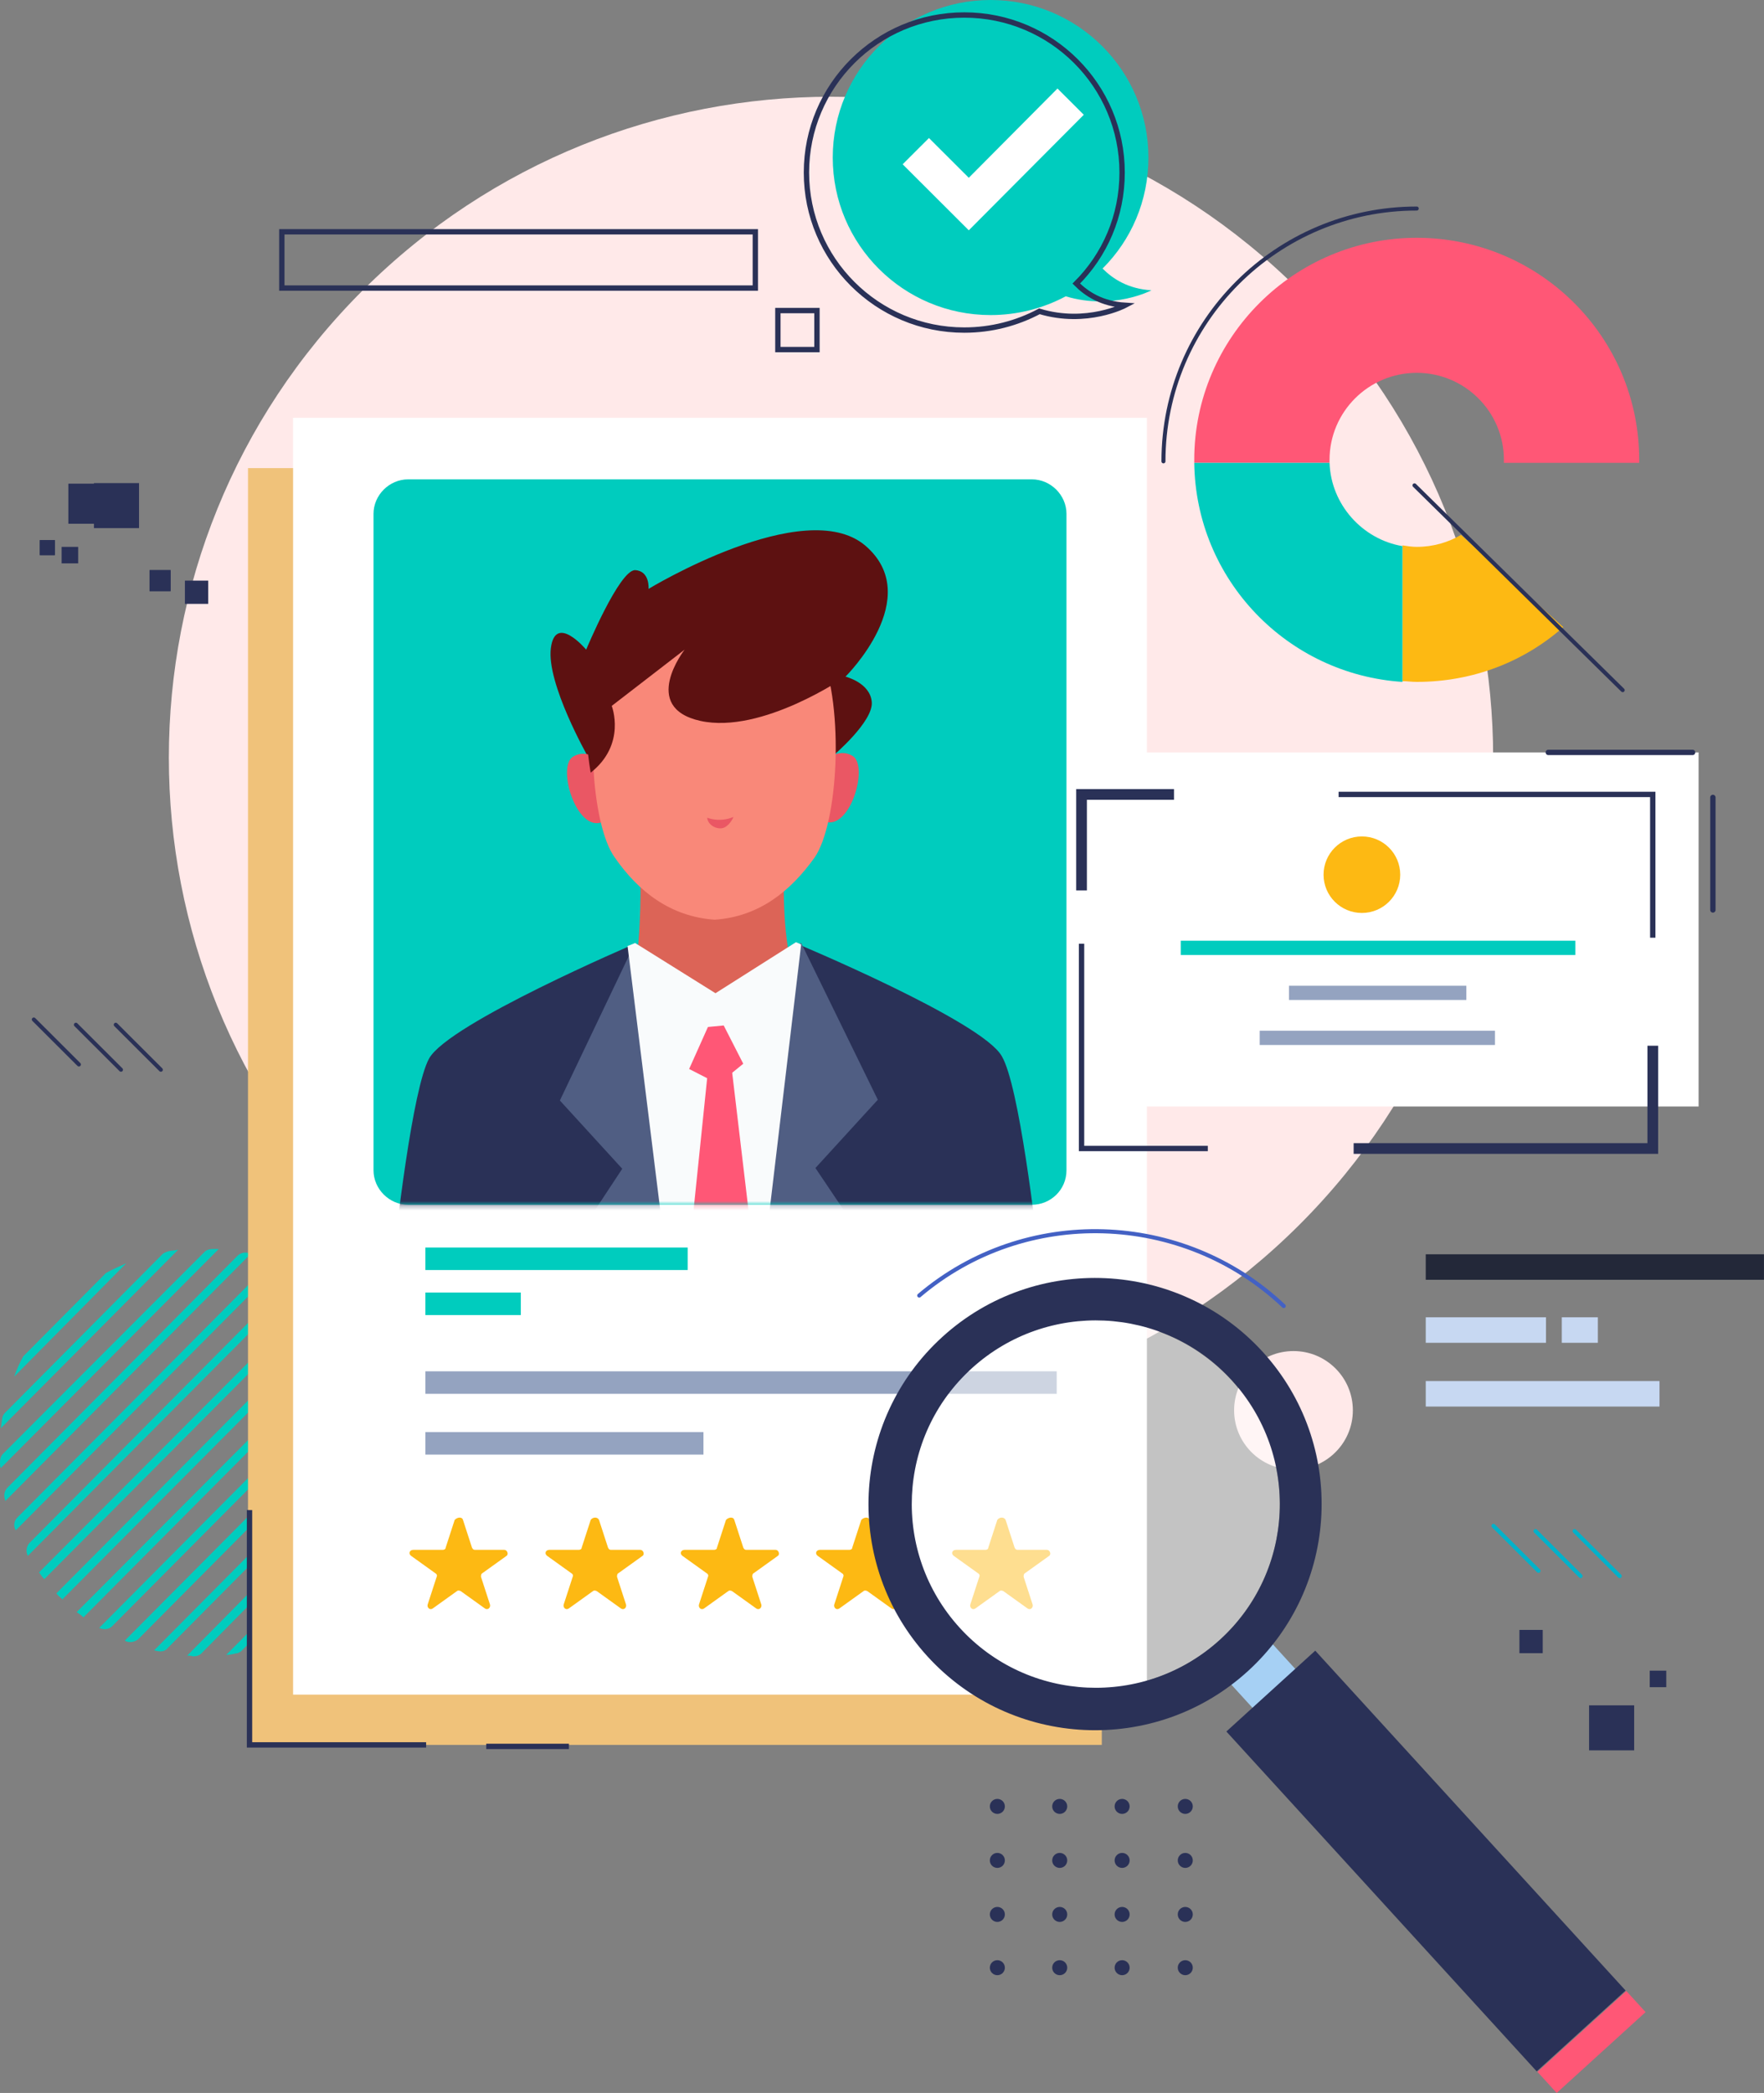 <svg width="371" height="440" viewBox="0 0 371 440" fill="none" xmlns="http://www.w3.org/2000/svg">
<rect x="0" y="0" width="371" height="440" fill="#808080" stroke="none"/>
<g clip-path="url(#clip0_13929_16676)">
<path d="M273.247 257.519C327.633 203.261 327.633 115.29 273.247 61.031C218.862 6.773 130.686 6.773 76.301 61.032C21.916 115.29 21.916 203.261 76.301 257.519C130.686 311.778 218.862 311.778 273.247 257.519Z" fill="#FFE9E9"/>
<path d="M26.242 344.903C26.4 344.903 26.4 345.061 26.558 345.061C27.349 345.376 28.297 345.219 29.087 344.588L82.042 291.283C82.675 290.652 82.833 289.706 82.517 288.76C82.517 288.602 82.359 288.602 82.359 288.444L26.242 344.903Z" fill="#00CCBE"/>
<path d="M20.867 342.222C21.816 342.695 22.922 342.537 23.554 341.907L79.197 285.921C79.987 285.132 79.987 284.029 79.513 283.24L20.867 342.222Z" fill="#00CCBE"/>
<path d="M16.125 338.91C16.599 339.226 17.073 339.541 17.548 340.014L77.458 279.77C77.142 279.297 76.826 278.824 76.351 278.509L16.125 338.91Z" fill="#00CCBE"/>
<path d="M39.359 348.057C39.834 348.057 40.15 348.057 40.624 348.215C41.256 348.215 41.889 348.057 42.363 347.584L85.043 304.373C85.517 303.9 85.675 303.269 85.675 302.638C85.675 302.165 85.675 301.849 85.517 301.376L39.359 348.057Z" fill="#00CCBE"/>
<path d="M58.016 345.376C59.28 344.903 60.703 344.272 61.968 343.642C62.126 343.484 62.442 343.326 62.6 343.168L81.094 324.559C81.252 324.401 81.411 324.244 81.569 323.928C82.201 322.667 82.675 321.405 83.308 319.986L58.016 345.376Z" fill="#00CCBE"/>
<path d="M32.406 346.953C32.722 346.953 32.88 347.111 33.197 347.111C33.987 347.269 34.777 347.111 35.252 346.48L84.097 297.276C84.571 296.645 84.887 295.857 84.729 295.226C84.729 294.91 84.571 294.753 84.571 294.437L32.406 346.953Z" fill="#00CCBE"/>
<path d="M47.578 347.899C48.21 347.899 49.001 347.742 49.633 347.584C50.107 347.584 50.581 347.269 50.898 346.953L84.884 312.731C85.2 312.416 85.516 311.942 85.516 311.469C85.674 310.839 85.674 310.05 85.832 309.419L47.578 347.899Z" fill="#00CCBE"/>
<path d="M8.219 330.552C8.535 331.025 8.851 331.498 9.325 331.971L69.393 271.57C68.919 271.254 68.445 270.939 67.971 270.624L8.219 330.552Z" fill="#00CCBE"/>
<path d="M1.105 296.96C0.789 297.276 0.472 297.749 0.472 298.222C0.314 298.853 0.314 299.641 0.156 300.272L37.462 262.738C36.829 262.896 36.039 262.896 35.407 263.054C34.933 263.211 34.458 263.369 34.142 263.685L1.105 296.96Z" fill="#00CCBE"/>
<path d="M5.371 284.659C5.213 284.817 5.055 284.975 4.897 285.132C4.107 286.552 3.474 287.971 3 289.391L26.553 265.577C25.13 266.208 23.708 266.839 22.285 267.627C22.127 267.785 21.969 267.943 21.811 268.1L5.371 284.659Z" fill="#00CCBE"/>
<path d="M0.632 305.634C0.158 306.107 0 306.738 0 307.369C0 307.842 0 308.315 0.158 308.631L46 262.581C45.525 262.581 45.209 262.581 44.735 262.581C44.103 262.581 43.47 262.738 42.996 263.211L0.632 305.634Z" fill="#00CCBE"/>
<path d="M3.632 319.039C3 319.67 2.842 320.616 3.158 321.405C3.158 321.563 3.316 321.563 3.316 321.72L59.116 265.577C58.958 265.577 58.958 265.419 58.8 265.419C58.01 265.104 57.061 265.261 56.429 265.892L3.632 319.039Z" fill="#00CCBE"/>
<path d="M6.17 324.401C5.538 325.19 5.38 326.136 5.854 327.082L64.341 268.258C63.393 267.785 62.286 267.943 61.654 268.573L6.17 324.401Z" fill="#00CCBE"/>
<path d="M72.402 274.093L11.859 334.968C12.175 335.441 12.65 335.756 13.124 336.229L73.666 275.355C73.192 274.882 72.718 274.566 72.402 274.093Z" fill="#00CCBE"/>
<path d="M1.58 312.731C1.105 313.204 0.789 313.993 0.947 314.781C0.947 315.097 1.105 315.254 1.105 315.57L52.796 263.527C52.48 263.527 52.322 263.369 52.005 263.369C51.215 263.211 50.425 263.527 49.95 264L1.58 312.731Z" fill="#00CCBE"/>
<path d="M272.043 308.946C278.939 308.946 284.53 303.368 284.53 296.488C284.53 289.607 278.939 284.029 272.043 284.029C265.146 284.029 259.555 289.607 259.555 296.488C259.555 303.368 265.146 308.946 272.043 308.946Z" fill="#FFE9E9"/>
<path d="M231.728 98.409H52.156V366.824H231.728V98.409Z" fill="#F0C27A"/>
<path d="M241.213 87.842H61.641V356.258H241.213V87.842Z" fill="white"/>
<path d="M144.629 262.265H89.461V266.996H144.629V262.265Z" fill="#00CCBE"/>
<path d="M222.243 288.287H89.461V293.018H222.243V288.287Z" fill="#94A3C0"/>
<path d="M147.948 301.061H89.461V305.792H147.948V301.061Z" fill="#94A3C0"/>
<path d="M109.536 271.728H89.461V276.459H109.536V271.728Z" fill="#00CCBE"/>
<path d="M217.028 253.276H85.826C81.874 253.276 78.555 249.964 78.555 246.021V108.029C78.555 104.086 81.874 100.774 85.826 100.774H217.028C220.979 100.774 224.299 104.086 224.299 108.029V246.021C224.299 250.122 220.979 253.276 217.028 253.276Z" fill="#00CCBE"/>
<mask id="mask0_13929_16676" style="mask-type:luminance" maskUnits="userSpaceOnUse" x="78" y="100" width="147" height="154">
<path d="M224.299 100.774H78.555V253.276H224.299V100.774Z" fill="white"/>
</mask>
<g mask="url(#mask0_13929_16676)">
<path d="M218.92 267.627C217.813 258.165 214.336 228.201 210.7 222.05C206.59 214.638 167.23 198.236 167.23 198.236L150.474 208.96L133.56 198.394C133.56 198.394 94.357 215.111 90.248 222.523C86.77 228.831 83.292 258.796 82.344 268.258L218.92 267.627Z" fill="#2A3157"/>
<path d="M141.619 203.283L133.557 198.237L117.75 231.355L130.87 245.706L122.966 257.692L134.348 267.943H145.729L141.619 203.283Z" fill="#505E83"/>
<path d="M160.433 203.283L168.494 198.236L184.618 231.197L171.498 245.548L179.56 257.534L168.178 267.785H156.797L160.433 203.283Z" fill="#505E83"/>
<path d="M166.6 164.645C166.6 164.645 162.648 187.828 166.6 203.756C166.6 203.756 162.016 207.856 151.899 214.796L149.054 215.426C138.779 208.645 133.562 204.072 133.562 204.072C136.092 187.986 133.721 164.803 133.721 164.803" fill="#DC6457"/>
<path d="M136.403 123.799C136.403 123.799 169.125 103.928 181.929 114.652C194.733 125.534 177.819 142.251 177.819 142.251C177.819 142.251 183.035 143.512 183.351 147.613C183.667 151.713 175.289 158.81 175.289 158.81L123.599 158.968C123.599 158.968 114.905 143.67 115.854 136.258C116.802 128.846 123.283 136.573 123.283 136.573C123.283 136.573 130.238 119.857 133.558 119.857C136.719 120.014 136.403 123.799 136.403 123.799Z" fill="#5D1111"/>
<path d="M173.389 160.229C173.389 160.229 176.076 156.917 179.396 158.968C182.715 161.175 178.763 174.738 173.389 172.688C168.172 170.953 173.389 160.229 173.389 160.229Z" fill="#EA5764"/>
<path d="M126.45 160.387C126.45 160.387 123.763 157.075 120.443 159.125C117.123 161.333 121.233 174.896 126.608 172.846C131.824 170.953 126.45 160.387 126.45 160.387Z" fill="#EA5764"/>
<path d="M150.312 122.853C150.312 122.853 167.542 124.588 172.601 136.889C177.659 149.19 176.236 173.161 171.336 180.258C166.278 187.355 159.639 192.717 150.312 193.348C140.986 192.717 134.189 187.355 129.288 180.258C124.23 173.319 122.807 149.19 127.708 136.889C132.766 124.588 149.996 122.853 149.996 122.853H150.312Z" fill="#F98879"/>
<path d="M148.734 171.9C148.734 171.9 151.264 173.004 154.267 171.742C154.267 171.742 153.635 173.319 152.37 173.95C151.105 174.581 148.892 173.634 148.734 171.9Z" fill="#EA5764"/>
<path d="M177.818 142.251C177.818 142.251 160.272 154.394 147.31 151.555C134.506 148.717 143.99 136.573 143.99 136.573L128.657 148.401C128.657 148.401 131.819 156.444 124.231 162.437C124.231 162.437 122.334 151.871 123.599 144.143C124.863 136.416 129.289 129.476 132.609 126.795C135.77 124.272 147.626 117.806 155.372 118.752C163.117 119.856 178.767 123.641 177.818 142.251Z" fill="#5D1111"/>
<path d="M150.479 208.803L133.565 198.237C133.565 198.237 132.933 198.552 131.984 198.867L140.52 267.785H160.28L168.5 198.552C167.867 198.237 167.393 198.079 167.393 198.079L150.479 208.803Z" fill="#F9FBFC"/>
<path d="M148.889 215.9L144.938 224.731L151.102 227.885L156.319 223.627L152.209 215.584L148.889 215.9Z" fill="#FF5776"/>
<path d="M144.469 267.943L159.012 267.785L153.637 222.523L148.895 225.046L144.469 267.943Z" fill="#FF5776"/>
</g>
<path d="M97.368 319.512L99.265 325.348C99.423 325.663 99.582 325.821 99.898 325.821H106.063C106.695 325.821 107.011 326.767 106.537 327.082L101.478 330.71C101.162 330.867 101.162 331.183 101.162 331.498L103.059 337.333C103.217 337.964 102.585 338.595 101.953 338.122L96.894 334.495C96.578 334.337 96.262 334.337 96.104 334.495L91.046 338.122C90.413 338.595 89.781 337.964 89.939 337.333L91.836 331.498C91.994 331.183 91.836 330.867 91.52 330.71L86.461 327.082C85.829 326.609 86.145 325.821 86.936 325.821H93.1C93.417 325.821 93.733 325.663 93.733 325.348L95.63 319.512C96.262 318.882 97.21 318.882 97.368 319.512Z" fill="#FDB913"/>
<path d="M125.978 319.512L127.875 325.348C128.033 325.663 128.191 325.821 128.507 325.821H134.672C135.304 325.821 135.62 326.767 135.146 327.082L130.088 330.71C129.772 330.867 129.772 331.183 129.772 331.498L131.669 337.333C131.827 337.964 131.194 338.595 130.562 338.122L125.504 334.495C125.187 334.337 124.871 334.337 124.713 334.495L119.655 338.122C119.023 338.595 118.39 337.964 118.548 337.333L120.445 331.498C120.603 331.183 120.445 330.867 120.129 330.71L115.071 327.082C114.438 326.609 114.755 325.821 115.545 325.821H121.71C122.026 325.821 122.342 325.663 122.342 325.348L124.239 319.512C124.713 318.882 125.662 318.882 125.978 319.512Z" fill="#FDB913"/>
<path d="M154.431 319.512L156.328 325.348C156.486 325.663 156.644 325.821 156.96 325.821H163.125C163.757 325.821 164.073 326.767 163.599 327.082L158.541 330.71C158.225 330.867 158.225 331.183 158.225 331.498L160.122 337.333C160.28 337.964 159.647 338.595 159.015 338.122L153.957 334.495C153.641 334.337 153.324 334.337 153.166 334.495L148.108 338.122C147.476 338.595 146.843 337.964 147.001 337.333L148.898 331.498C149.056 331.183 148.898 330.867 148.582 330.71L143.524 327.082C142.892 326.609 143.208 325.821 143.998 325.821H150.163C150.479 325.821 150.795 325.663 150.795 325.348L152.692 319.512C153.324 318.882 154.273 318.882 154.431 319.512Z" fill="#FDB913"/>
<path d="M182.884 319.512L184.781 325.348C184.939 325.663 185.097 325.821 185.413 325.821H191.578C192.21 325.821 192.527 326.767 192.052 327.082L186.994 330.71C186.678 330.867 186.678 331.183 186.678 331.498L188.575 337.333C188.733 337.964 188.101 338.595 187.468 338.122L182.41 334.495C182.094 334.337 181.778 334.337 181.62 334.495L176.561 338.122C175.929 338.595 175.297 337.964 175.455 337.333L177.352 331.498C177.51 331.183 177.352 330.867 177.035 330.71L171.977 327.082C171.345 326.609 171.661 325.821 172.451 325.821H178.616C178.932 325.821 179.248 325.663 179.248 325.348L181.145 319.512C181.778 318.882 182.726 318.882 182.884 319.512Z" fill="#FDB913"/>
<path d="M211.493 319.512L213.39 325.348C213.548 325.663 213.707 325.821 214.023 325.821H220.188C220.82 325.821 221.136 326.767 220.662 327.082L215.603 330.71C215.287 330.867 215.287 331.183 215.287 331.498L217.184 337.333C217.342 337.964 216.71 338.595 216.078 338.122L211.019 334.495C210.703 334.337 210.387 334.337 210.229 334.495L205.171 338.122C204.538 338.595 203.906 337.964 204.064 337.333L205.961 331.498C206.119 331.183 205.961 330.867 205.645 330.71L200.586 327.082C199.954 326.609 200.27 325.821 201.061 325.821H207.225C207.542 325.821 207.858 325.663 207.858 325.348L209.755 319.512C210.229 318.882 211.177 318.882 211.493 319.512Z" fill="#FDB913"/>
<path d="M29.242 101.563H19.758V111.025H29.242V101.563Z" fill="#2A3157"/>
<path d="M43.791 122.064H38.891V126.953H43.791V122.064Z" fill="#2A3157"/>
<path d="M16.439 114.968H12.961V118.437H16.439V114.968Z" fill="#2A3157"/>
<path d="M357.244 158.179H237.266V232.616H357.244V158.179Z" fill="white"/>
<path d="M281.531 167.011H347.606V197.133" stroke="#2A3157" stroke-width="1.125" stroke-miterlimit="10"/>
<path d="M227.469 187.197V167.011H246.912" stroke="#2A3157" stroke-width="2.249" stroke-miterlimit="10"/>
<path d="M254.025 241.448H227.469V198.394" stroke="#2A3157" stroke-width="1.125" stroke-miterlimit="10"/>
<path d="M347.609 219.842V241.448H284.695" stroke="#2A3157" stroke-width="2.249" stroke-miterlimit="10"/>
<path d="M325.633 158.179H355.983" stroke="#2A3157" stroke-width="1.125" stroke-linecap="round" stroke-linejoin="round"/>
<path d="M360.25 167.642V191.298" stroke="#2A3157" stroke-width="1.125" stroke-linecap="round" stroke-linejoin="round"/>
<path d="M286.429 191.928C290.881 191.928 294.491 188.327 294.491 183.885C294.491 179.443 290.881 175.842 286.429 175.842C281.977 175.842 278.367 179.443 278.367 183.885C278.367 188.327 281.977 191.928 286.429 191.928Z" fill="#FDB913"/>
<path d="M331.325 197.763H248.336V200.76H331.325V197.763Z" fill="#00CCBE"/>
<path d="M308.399 207.226H271.094V210.222H308.399V207.226Z" fill="#94A3C0"/>
<path d="M314.415 216.688H264.938V219.685H314.415V216.688Z" fill="#94A3C0"/>
<path d="M266.848 362.781L275.844 354.601L264.983 342.712L255.987 350.892L266.848 362.781Z" fill="#A6D0F4"/>
<path opacity="0.53" d="M269.108 318.04C270.111 296.725 253.603 278.634 232.238 277.634C210.872 276.634 192.739 293.103 191.737 314.418C190.735 335.734 207.242 353.825 228.607 354.825C249.973 355.825 268.106 339.356 269.108 318.04Z" fill="white"/>
<path d="M269.994 274.566C248.812 254.538 215.617 253.434 193.328 272.358" stroke="#4361C4" stroke-width="0.854" stroke-linecap="round" stroke-linejoin="round"/>
<path d="M195.059 348.215C212.763 367.613 242.955 369.032 262.398 351.369C281.841 333.706 283.264 303.584 265.56 284.186C247.856 264.789 217.663 263.369 198.22 281.032C178.777 298.695 177.354 328.817 195.059 348.215ZM201.856 342.222C187.471 326.452 188.578 302.007 204.385 287.656C220.193 273.305 244.694 274.409 259.079 290.179C273.464 305.95 272.357 330.394 256.55 344.746C240.742 359.097 216.241 357.993 201.856 342.222Z" fill="#2A3157"/>
<path d="M323.197 435.462L341.891 418.465L276.619 347.013L257.926 364.01L323.197 435.462Z" fill="#2A3157"/>
<path d="M327.401 439.996L346.094 422.999L342.048 418.569L323.354 435.566L327.401 439.996Z" fill="#FF5776"/>
<path d="M279.625 96.674C279.625 86.581 287.845 78.38 297.962 78.38C308.079 78.38 316.298 86.581 316.298 96.674C316.298 96.832 316.298 96.989 316.298 97.305H344.752C344.752 97.147 344.752 96.989 344.752 96.674C344.752 70.81 323.728 49.993 297.962 49.993C272.196 49.993 251.172 70.968 251.172 96.674C251.172 96.832 251.172 96.989 251.172 97.305H279.625C279.625 96.989 279.625 96.832 279.625 96.674Z" fill="#FF5776"/>
<path d="M328.781 131.843L307.283 112.445C304.596 114.022 301.434 114.968 297.957 114.968C297.008 114.968 295.902 114.81 294.953 114.653V143.197C295.902 143.197 296.85 143.355 297.957 143.355C309.812 143.355 320.561 139.097 328.781 131.843Z" fill="#FDB913"/>
<path d="M279.625 97.305H251.172C251.488 121.907 270.773 141.778 294.958 143.355V114.81C286.581 113.391 279.941 106.136 279.625 97.305Z" fill="#00CCBE"/>
<path d="M244.695 96.989C244.695 67.656 268.565 43.842 297.966 43.842" stroke="#2A3157" stroke-width="0.844" stroke-miterlimit="10" stroke-linecap="round" stroke-linejoin="round"/>
<path d="M370.993 263.685H299.859V269.047H370.993V263.685Z" fill="#232839"/>
<path d="M349.02 290.337H299.859V295.699H349.02V290.337Z" fill="#C7D8F2"/>
<path d="M325.151 276.932H299.859V282.294H325.151V276.932Z" fill="#C7D8F2"/>
<path d="M336.056 276.932H328.469V282.294H336.056V276.932Z" fill="#C7D8F2"/>
<path d="M297.492 102.036L341.279 145.09" stroke="#2A3157" stroke-width="0.844" stroke-miterlimit="10" stroke-linecap="round" stroke-linejoin="round"/>
<path d="M7.109 214.323L16.594 223.785" stroke="#2A3157" stroke-width="0.844" stroke-miterlimit="10" stroke-linecap="round" stroke-linejoin="round"/>
<path d="M15.961 215.427L25.445 224.889" stroke="#2A3157" stroke-width="0.844" stroke-miterlimit="10" stroke-linecap="round" stroke-linejoin="round"/>
<path d="M24.344 215.427L33.828 224.889" stroke="#2A3157" stroke-width="0.844" stroke-miterlimit="10" stroke-linecap="round" stroke-linejoin="round"/>
<path d="M314.094 320.774L323.578 330.237" stroke="#02B2CA" stroke-width="0.844" stroke-miterlimit="10" stroke-linecap="round" stroke-linejoin="round"/>
<path d="M322.945 321.878L332.43 331.341" stroke="#02B2CA" stroke-width="0.844" stroke-miterlimit="10" stroke-linecap="round" stroke-linejoin="round"/>
<path d="M331.164 321.878L340.649 331.341" stroke="#02B2CA" stroke-width="0.844" stroke-miterlimit="10" stroke-linecap="round" stroke-linejoin="round"/>
<path d="M158.86 48.731H59.273V60.559H158.86V48.731Z" stroke="#2A3157" stroke-width="1.125" stroke-miterlimit="10"/>
<path d="M171.821 65.29H163.602V73.491H171.821V65.29Z" stroke="#2A3157" stroke-width="1.125" stroke-miterlimit="10"/>
<path d="M334.211 367.973H343.695V358.51H334.211V367.973Z" fill="#2A3157"/>
<path d="M319.561 347.543H324.461V342.654H319.561V347.543Z" fill="#2A3157"/>
<path d="M346.968 354.693H350.445V351.223H346.968V354.693Z" fill="#2A3157"/>
<path d="M52.477 317.462V366.824H89.624" stroke="#2A3157" stroke-width="1.125" stroke-miterlimit="10"/>
<path d="M102.266 367.14H119.654" stroke="#2A3157" stroke-width="1.125" stroke-miterlimit="10"/>
<path d="M209.76 381.333C210.633 381.333 211.341 380.627 211.341 379.756C211.341 378.885 210.633 378.179 209.76 378.179C208.887 378.179 208.18 378.885 208.18 379.756C208.18 380.627 208.887 381.333 209.76 381.333Z" fill="#2A3157"/>
<path d="M222.878 381.333C223.751 381.333 224.458 380.627 224.458 379.756C224.458 378.885 223.751 378.179 222.878 378.179C222.005 378.179 221.297 378.885 221.297 379.756C221.297 380.627 222.005 381.333 222.878 381.333Z" fill="#2A3157"/>
<path d="M236.003 381.333C236.876 381.333 237.583 380.627 237.583 379.756C237.583 378.885 236.876 378.179 236.003 378.179C235.13 378.179 234.422 378.885 234.422 379.756C234.422 380.627 235.13 381.333 236.003 381.333Z" fill="#2A3157"/>
<path d="M249.284 381.333C250.157 381.333 250.865 380.627 250.865 379.756C250.865 378.885 250.157 378.179 249.284 378.179C248.411 378.179 247.703 378.885 247.703 379.756C247.703 380.627 248.411 381.333 249.284 381.333Z" fill="#2A3157"/>
<path d="M209.76 392.688C210.633 392.688 211.341 391.982 211.341 391.111C211.341 390.24 210.633 389.534 209.76 389.534C208.887 389.534 208.18 390.24 208.18 391.111C208.18 391.982 208.887 392.688 209.76 392.688Z" fill="#2A3157"/>
<path d="M222.878 392.688C223.751 392.688 224.458 391.982 224.458 391.111C224.458 390.24 223.751 389.534 222.878 389.534C222.005 389.534 221.297 390.24 221.297 391.111C221.297 391.982 222.005 392.688 222.878 392.688Z" fill="#2A3157"/>
<path d="M236.003 392.688C236.876 392.688 237.583 391.982 237.583 391.111C237.583 390.24 236.876 389.534 236.003 389.534C235.13 389.534 234.422 390.24 234.422 391.111C234.422 391.982 235.13 392.688 236.003 392.688Z" fill="#2A3157"/>
<path d="M249.284 392.688C250.157 392.688 250.865 391.982 250.865 391.111C250.865 390.24 250.157 389.534 249.284 389.534C248.411 389.534 247.703 390.24 247.703 391.111C247.703 391.982 248.411 392.688 249.284 392.688Z" fill="#2A3157"/>
<path d="M209.76 404.043C210.633 404.043 211.341 403.337 211.341 402.466C211.341 401.595 210.633 400.889 209.76 400.889C208.887 400.889 208.18 401.595 208.18 402.466C208.18 403.337 208.887 404.043 209.76 404.043Z" fill="#2A3157"/>
<path d="M222.878 404.043C223.751 404.043 224.458 403.337 224.458 402.466C224.458 401.595 223.751 400.889 222.878 400.889C222.005 400.889 221.297 401.595 221.297 402.466C221.297 403.337 222.005 404.043 222.878 404.043Z" fill="#2A3157"/>
<path d="M236.003 404.043C236.876 404.043 237.583 403.337 237.583 402.466C237.583 401.595 236.876 400.889 236.003 400.889C235.13 400.889 234.422 401.595 234.422 402.466C234.422 403.337 235.13 404.043 236.003 404.043Z" fill="#2A3157"/>
<path d="M249.284 404.043C250.157 404.043 250.865 403.337 250.865 402.466C250.865 401.595 250.157 400.889 249.284 400.889C248.411 400.889 247.703 401.595 247.703 402.466C247.703 403.337 248.411 404.043 249.284 404.043Z" fill="#2A3157"/>
<path d="M209.76 415.24C210.633 415.24 211.341 414.534 211.341 413.663C211.341 412.792 210.633 412.086 209.76 412.086C208.887 412.086 208.18 412.792 208.18 413.663C208.18 414.534 208.887 415.24 209.76 415.24Z" fill="#2A3157"/>
<path d="M222.878 415.24C223.751 415.24 224.458 414.534 224.458 413.663C224.458 412.792 223.751 412.086 222.878 412.086C222.005 412.086 221.297 412.792 221.297 413.663C221.297 414.534 222.005 415.24 222.878 415.24Z" fill="#2A3157"/>
<path d="M236.003 415.24C236.876 415.24 237.583 414.534 237.583 413.663C237.583 412.792 236.876 412.086 236.003 412.086C235.13 412.086 234.422 412.792 234.422 413.663C234.422 414.534 235.13 415.24 236.003 415.24Z" fill="#2A3157"/>
<path d="M249.284 415.24C250.157 415.24 250.865 414.534 250.865 413.663C250.865 412.792 250.157 412.086 249.284 412.086C248.411 412.086 247.703 412.792 247.703 413.663C247.703 414.534 248.411 415.24 249.284 415.24Z" fill="#2A3157"/>
<path d="M22.761 101.72H14.383V110.079H22.761V101.72Z" fill="#2A3157"/>
<path d="M35.879 119.857H31.453V124.272H35.879V119.857Z" fill="#2A3157"/>
<path d="M11.537 113.548H8.375V116.703H11.537V113.548Z" fill="#2A3157"/>
<path d="M22.761 101.72H14.383V110.079H22.761V101.72Z" fill="#2A3157"/>
<path d="M35.879 119.857H31.453V124.272H35.879V119.857Z" fill="#2A3157"/>
<path d="M11.537 113.548H8.375V116.703H11.537V113.548Z" fill="#2A3157"/>
<path d="M242.164 61.032C237.264 60.717 234.102 58.667 231.889 56.459C237.896 50.466 241.532 42.265 241.532 33.118C241.532 14.824 226.673 0 208.336 0C190 0 175.141 14.824 175.141 33.118C175.141 51.412 190 66.237 208.336 66.237C214.027 66.237 219.401 64.817 224.144 62.294C234.102 65.29 242.164 61.032 242.164 61.032Z" fill="#00CCBE"/>
<path d="M236.633 64.186C231.732 63.871 228.571 61.821 226.358 59.613C232.365 53.62 236.001 45.419 236.001 36.273C236.001 17.979 221.142 3.154 202.805 3.154C184.468 3.154 169.609 17.979 169.609 36.273C169.609 54.566 184.468 69.391 202.805 69.391C208.496 69.391 213.87 67.971 218.612 65.448C228.571 68.445 236.633 64.186 236.633 64.186Z" stroke="#2A3157" stroke-width="1.125" stroke-miterlimit="10"/>
<path d="M203.754 48.416L189.844 34.538L195.376 29.018L203.754 37.376L222.407 18.609L227.94 24.129L203.754 48.416Z" fill="white"/>
</g>
<defs>
<clipPath id="clip0_13929_16676">
<rect width="371" height="440" fill="white"/>
</clipPath>
</defs>
</svg>
